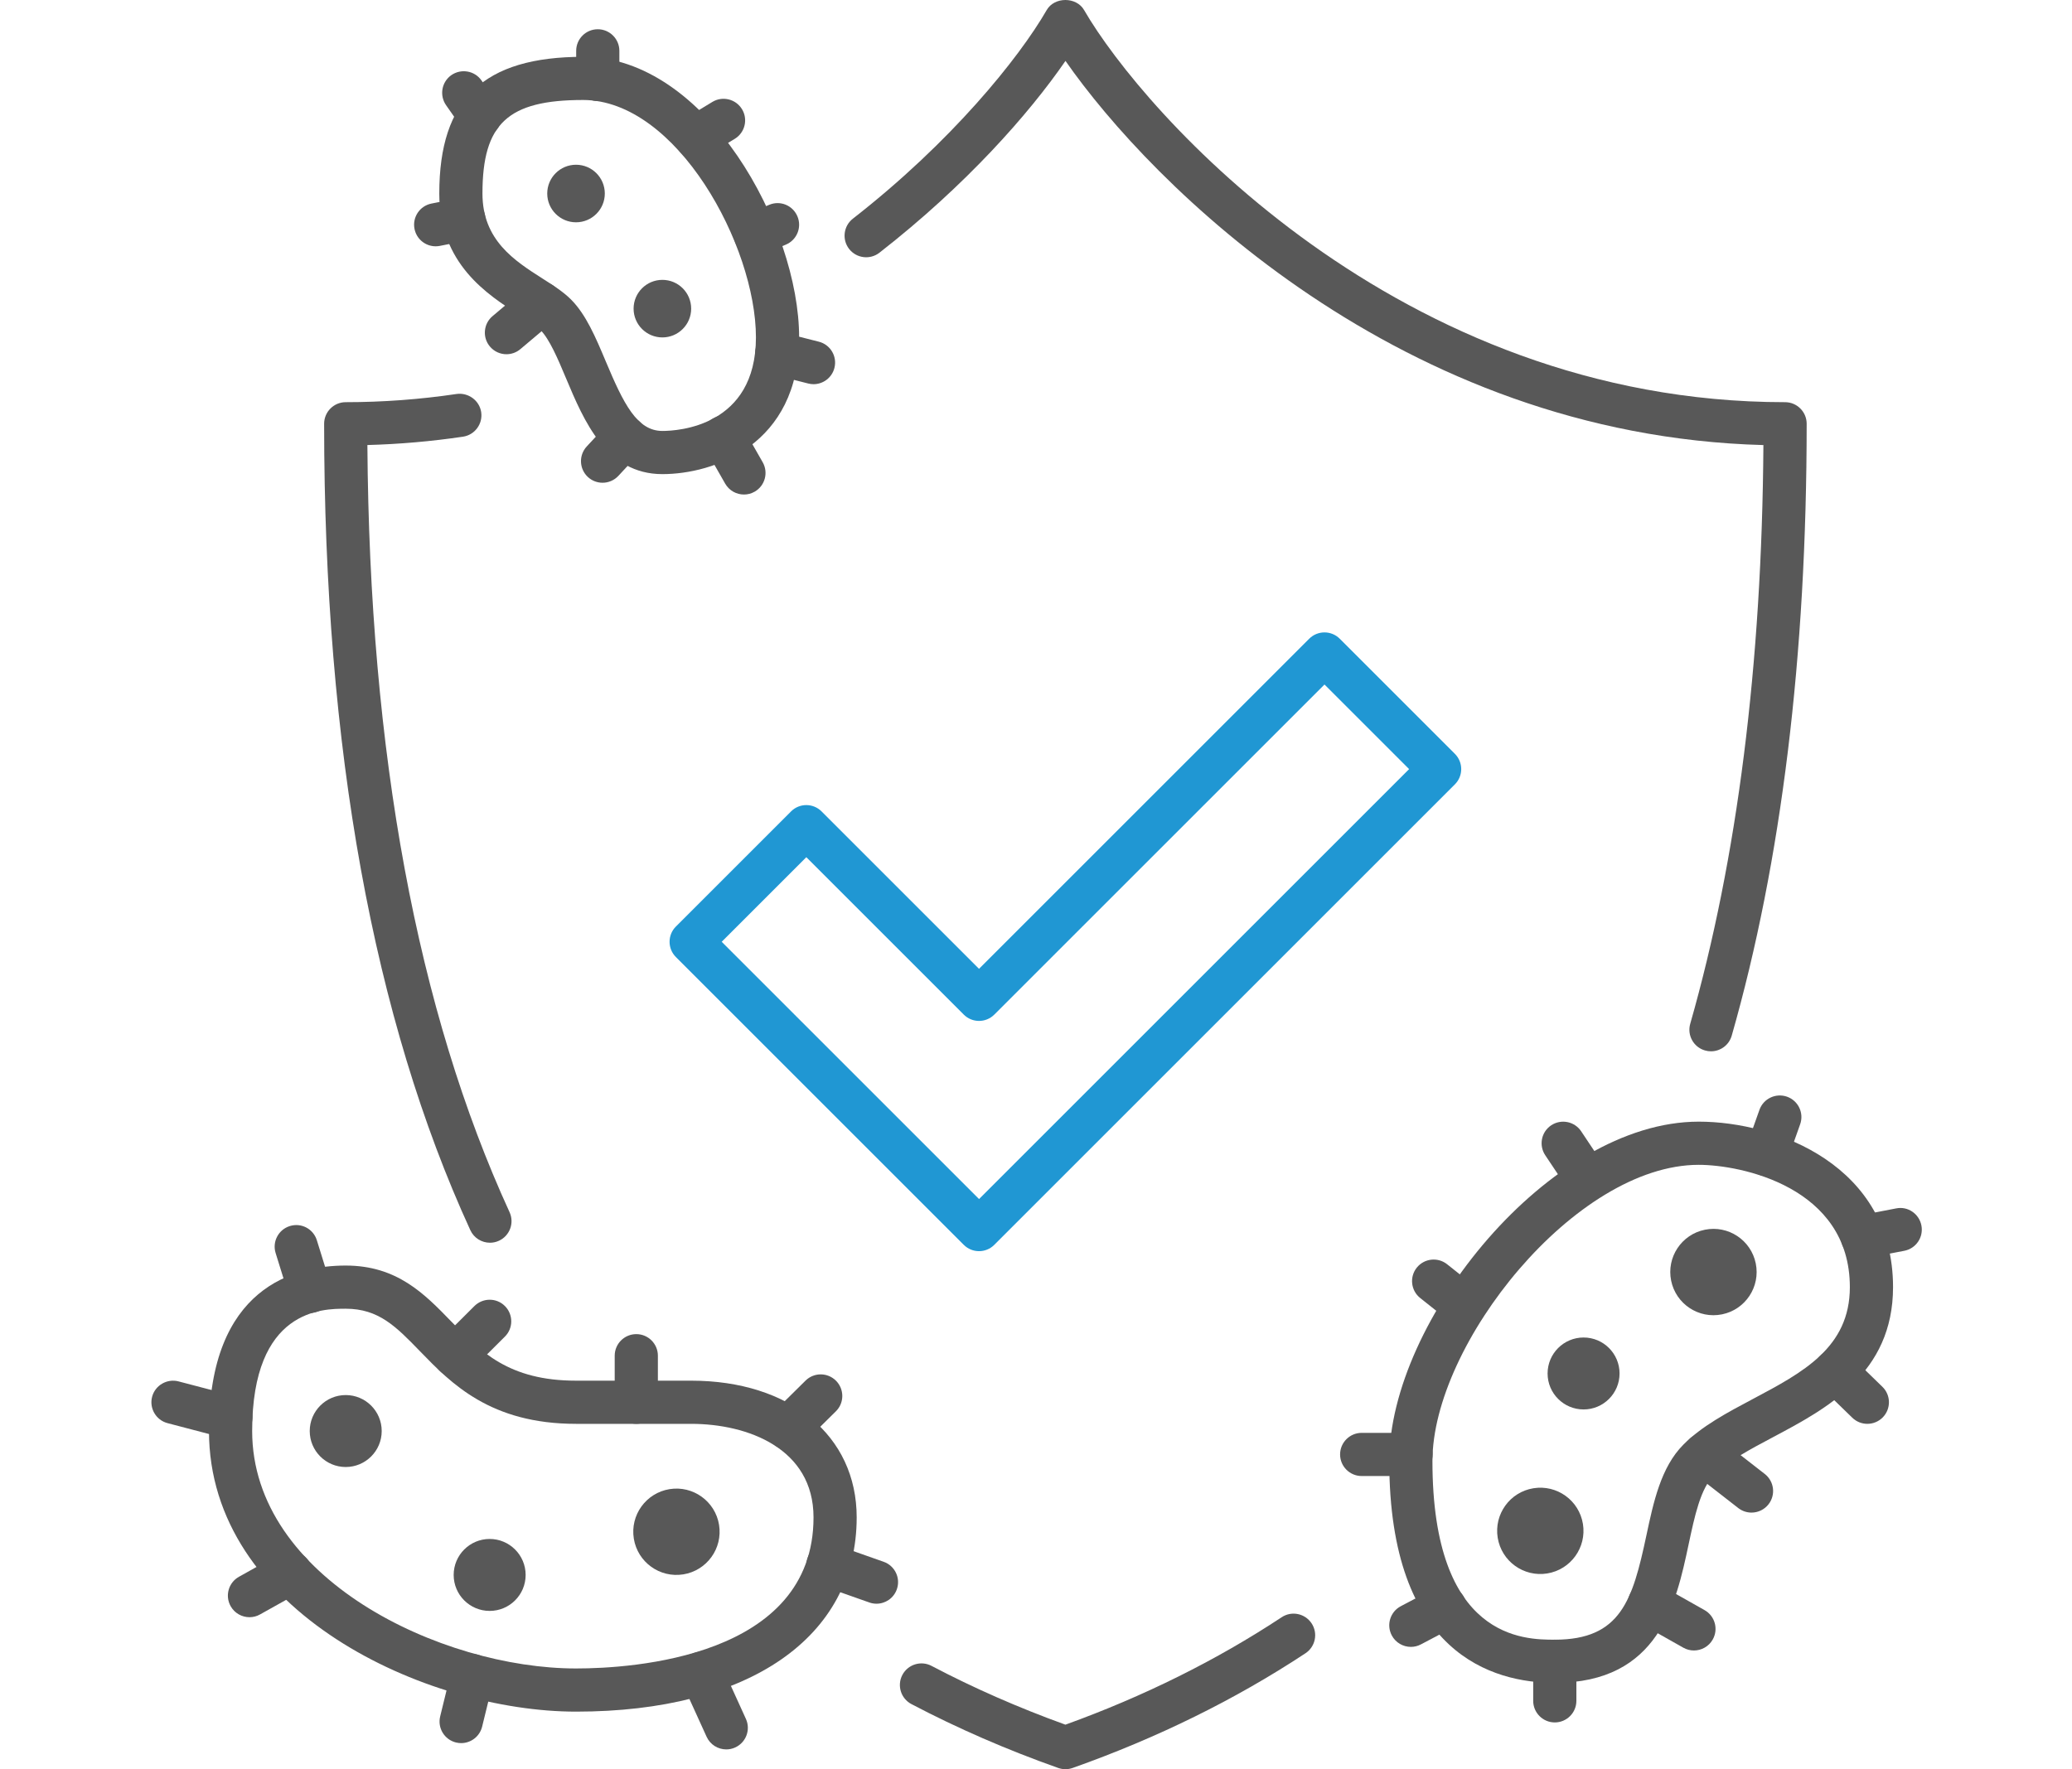 <svg xml:space="preserve" style="enable-background:new 0 0 2810 2400;" viewBox="0 0 2810 2400" y="0px" x="0px" xmlns:xlink="http://www.w3.org/1999/xlink" xmlns="http://www.w3.org/2000/svg" id="Layer_2" version="1.1">
<style type="text/css">
	.st0{fill:#585858;}
	.st1{fill:#2097D3;}
</style>
<g>
	<g>
		<path d="M664.44,1685.83c-11.06,0-21.69-6.33-26.61-17.08c-131.53-286.74-198.25-654.77-198.25-1093.9
			c0-16.16,13.12-29.28,29.28-29.28c50.14,0,100.73-3.74,150.44-11.13c15.67-2.13,30.88,8.65,33.28,24.67
			c2.36,16.01-8.69,30.88-24.67,33.28c-42.85,6.37-86.35,10.14-129.67,11.32c2.82,417.86,67.67,767.85,192.8,1040.64
			c6.75,14.68,0.31,32.06-14.41,38.81C672.68,1684.99,668.56,1685.83,664.44,1685.83z" class="st0"></path>
	</g>
	<g>
		<path d="M1444.88,2400c-3.32,0-6.6-0.57-9.76-1.68c-69.62-24.63-136.57-53.76-199.05-86.62
			c-14.33-7.55-19.82-25.24-12.31-39.54c7.55-14.34,25.24-19.82,39.54-12.31c57.11,30.04,118.15,56.84,181.59,79.76
			c106.49-38.47,205.12-87.5,293.3-145.75c13.5-8.96,31.64-5.19,40.57,8.31c8.92,13.5,5.19,31.64-8.31,40.57
			c-94.82,62.64-201.07,114.99-315.79,155.59C1451.47,2399.43,1448.19,2400,1444.88,2400z" class="st0"></path>
	</g>
	<g>
		<path d="M2320.39,1426.16c-2.63,0-5.38-0.34-8.05-1.14c-15.56-4.42-24.55-20.63-20.09-36.18
			c63.86-223.53,97.22-487.51,99.24-785.08c-492.81-13.19-830.79-354.76-946.51-521.14c-49.75,72.21-135.38,169.05-252.32,260.21
			c-12.77,9.91-31.15,7.63-41.1-5.11c-9.91-12.73-7.66-31.15,5.11-41.1c133.55-104.08,225.06-217.47,262.84-282.97
			c10.41-18.15,40.22-18.22,50.71,0c79.68,138.01,425.33,531.93,950.66,531.93c16.16,0,29.28,13.12,29.28,29.28
			c0,314.84-34.2,594.11-101.64,830.07C2344.87,1417.77,2333.17,1426.16,2320.39,1426.16z" class="st0"></path>
	</g>
	<g>
		<path d="M1327.75,1697.27c-7.51,0-14.98-2.86-20.7-8.58l-390.41-390.41c-11.44-11.44-11.44-29.97,0-41.4
			l156.16-156.16c11.44-11.44,29.97-11.44,41.4,0l213.54,213.54l447.79-447.79c11.44-11.44,29.97-11.44,41.4,0l156.16,156.16
			c11.44,11.44,11.44,29.97,0,41.4l-624.65,624.65C1342.74,1694.41,1335.27,1697.27,1327.75,1697.27z M978.75,1277.58l349,349
			L1911,1043.34l-114.76-114.76l-447.79,447.78c-11.44,11.44-29.97,11.44-41.4,0l-213.54-213.54L978.75,1277.58z" class="st1"></path>
	</g>
	<g>
		<path d="M898.31,643.17c-76.02,0-106.37-72.17-130.73-130.16c-10.94-26.08-22.3-52.99-34.73-65.46
			c-5.72-5.72-16.74-12.77-28.44-20.21c-43.27-27.6-108.66-69.35-108.66-164.82c0-128.25,60.16-185.44,195.05-185.44
			c167.14,0,292.96,230.93,292.96,380.65C1083.75,604.13,967.2,643.17,898.31,643.17z M790.79,135.64
			c-102.06,0-136.49,32.03-136.49,126.88c0,63.37,43.35,91.04,81.59,115.44c14.49,9.23,28.14,17.96,38.35,28.18
			c20.59,20.59,33.55,51.47,47.31,84.14c23.94,57,42.2,94.32,76.75,94.32c21.2,0,126.88-6.1,126.88-126.88
			C1025.19,333.48,917.9,135.64,790.79,135.64z" class="st0"></path>
	</g>
	<g>
		<path d="M810.69,137.09c-16.17,0-29.28-13.11-29.28-29.28V68.96c0-16.17,13.11-29.28,29.28-29.28
			c16.16,0,29.28,13.12,29.28,29.28v38.85C839.97,123.98,826.86,137.09,810.69,137.09z" class="st0"></path>
	</g>
	<g>
		<path d="M943.71,215.4c-9.91,0-19.56-5.03-25.09-14.11c-8.39-13.8-3.97-31.84,9.87-40.22l37.59-22.8
			c13.8-8.39,31.84-3.93,40.22,9.87c8.39,13.8,3.96,31.84-9.87,40.22l-37.59,22.8C954.12,214.03,948.86,215.4,943.71,215.4z" class="st0"></path>
	</g>
	<g>
		<path d="M1024.05,346.63c-11.51,0-22.42-6.82-27.07-18.15c-6.18-14.95,0.99-32.06,15.94-38.2l30.42-12.5
			c14.94-6.25,32.03,0.91,38.2,15.94c6.18,14.94-0.99,32.06-15.94,38.2l-30.42,12.51C1031.52,345.94,1027.78,346.63,1024.05,346.63z" class="st0"></path>
	</g>
	<g>
		<path d="M1103.31,521.17c-2.4,0-4.84-0.31-7.24-0.92l-49.87-12.66c-15.67-3.97-25.16-19.9-21.16-35.57
			c3.97-15.71,20.05-25.12,35.57-21.16l49.87,12.66c15.67,3.97,25.16,19.9,21.16,35.57
			C1128.28,512.36,1116.39,521.17,1103.31,521.17z" class="st0"></path>
	</g>
	<g>
		<path d="M1008.95,670.85c-10.18,0-20.05-5.3-25.47-14.75l-27.64-48.42c-8.01-14.07-3.13-31.95,10.9-39.96
			c14.03-8.08,31.91-3.13,39.96,10.9l27.64,48.42c8.01,14.07,3.13,31.95-10.9,39.96C1018.86,669.63,1013.87,670.85,1008.95,670.85z" class="st0"></path>
	</g>
	<g>
		<path d="M817.18,654.87c-7.13,0-14.3-2.59-19.94-7.82c-11.82-11.02-12.5-29.55-1.53-41.4l30.12-32.44
			c10.98-11.78,29.55-12.51,41.4-1.53c11.82,11.02,12.51,29.55,1.53,41.4l-30.12,32.44C832.88,651.71,825.03,654.87,817.18,654.87z" class="st0"></path>
	</g>
	<g>
		<path d="M686.82,480.53c-8.31,0-16.59-3.55-22.38-10.41c-10.45-12.35-8.85-30.84,3.51-41.25L715,389.22
			c12.31-10.45,30.84-8.84,41.25,3.51c10.45,12.35,8.85,30.84-3.51,41.25l-47.05,39.65C700.21,478.28,693.5,480.53,686.82,480.53z" class="st0"></path>
	</g>
	<g>
		<path d="M590.82,334.12c-13.69,0-25.93-9.65-28.67-23.6c-3.16-15.86,7.17-31.26,23.03-34.39l38.09-7.55
			c15.52-3.24,31.26,7.13,34.39,23.03c3.16,15.86-7.17,31.26-23.03,34.39l-38.09,7.55C594.64,333.93,592.73,334.12,590.82,334.12z" class="st0"></path>
	</g>
	<g>
		<path d="M650.99,186.65c-9.26,0-18.34-4.35-24.06-12.5l-22-31.49c-9.23-13.27-6.02-31.53,7.24-40.79
			c13.31-9.15,31.53-6.02,40.8,7.24l22,31.49c9.23,13.27,6.02,31.53-7.24,40.79C662.61,184.94,656.78,186.65,650.99,186.65z" class="st0"></path>
	</g>
	<g>
		<path d="M820.23,262.52c0-21.58-17.5-39.04-39.04-39.04c-21.54,0-39.04,17.46-39.04,39.04
			c0,21.58,17.5,39.04,39.04,39.04C802.73,301.56,820.23,284.1,820.23,262.52z" class="st0"></path>
	</g>
	<g>
		<path d="M937.35,418.69c0-21.58-17.5-39.04-39.04-39.04c-21.54,0-39.04,17.46-39.04,39.04
			c0,21.58,17.5,39.04,39.04,39.04C919.85,457.73,937.35,440.27,937.35,418.69z" class="st0"></path>
	</g>
	<g>
		<path d="M2108.57,2282.88c-83.84,0-224.48-39.08-224.48-300.89c0-190.17,217.05-460.41,419.69-460.41
			c105.91,0,263.52,59.78,263.52,224.48c0,117.12-90.09,164.93-162.45,203.36c-31.53,16.74-61.35,32.56-80.37,51.58
			c-18.3,18.3-26.15,55.21-34.47,94.28C2273.16,2174.49,2250.09,2282.88,2108.57,2282.88z M2303.77,1580.15
			c-167.45,0-361.13,243.17-361.13,401.84c0,242.33,124.9,242.33,165.92,242.33c89.56,0,105.53-53.64,124.18-141.18
			c9.72-45.71,19.79-92.95,50.33-123.53c25.24-25.24,58.79-43.04,94.32-61.92c67.56-35.84,131.34-69.69,131.34-151.63
			C2508.73,1609.96,2360.77,1580.15,2303.77,1580.15z" class="st0"></path>
	</g>
	<g>
		<path d="M2152.91,1629.48c-9.46,0-18.76-4.57-24.4-13.04l-32.9-49.33c-8.96-13.46-5.34-31.64,8.12-40.6
			c13.5-8.92,31.64-5.3,40.6,8.12l32.9,49.33c8.96,13.46,5.34,31.64-8.12,40.6C2164.12,1627.88,2158.47,1629.48,2152.91,1629.48z" class="st0"></path>
	</g>
	<g>
		<path d="M2395.73,1595.32c-3.24,0-6.56-0.53-9.8-1.68c-15.25-5.41-23.22-22.15-17.8-37.4l18-50.71
			c5.41-15.21,22.11-23.14,37.4-17.8c15.25,5.41,23.22,22.15,17.8,37.4l-18,50.71C2419.06,1587.85,2407.78,1595.32,2395.73,1595.32z" class="st0"></path>
	</g>
	<g>
		<path d="M2525.62,1707.18c-13.76,0-26-9.72-28.71-23.75c-3.05-15.86,7.32-31.22,23.22-34.27l51.39-9.91
			c15.82-3.24,31.22,7.32,34.27,23.22c3.05,15.86-7.32,31.22-23.22,34.28l-51.39,9.91
			C2529.32,1707.03,2527.45,1707.18,2525.62,1707.18z" class="st0"></path>
	</g>
	<g>
		<path d="M2532.45,1931.51c-7.36,0-14.72-2.75-20.44-8.31l-43.43-42.24c-11.59-11.25-11.82-29.78-0.53-41.4
			c11.25-11.51,29.78-11.86,41.41-0.53l43.42,42.24c11.59,11.25,11.82,29.78,0.57,41.4
			C2547.7,1928.54,2540.07,1931.51,2532.45,1931.51z" class="st0"></path>
	</g>
	<g>
		<path d="M2375.33,2051.91c-6.25,0-12.62-2.02-17.96-6.18l-63.71-49.6c-12.73-9.95-15.06-28.33-5.11-41.1
			c9.91-12.7,28.29-15.06,41.1-5.11l63.71,49.6c12.73,9.95,15.06,28.33,5.11,41.1C2392.72,2048.02,2384.06,2051.91,2375.33,2051.91z" class="st0"></path>
	</g>
	<g>
		<path d="M2297.25,2238.96c-4.88,0-9.8-1.22-14.34-3.77l-60.54-34.16c-14.11-7.97-19.06-25.81-11.13-39.88
			c7.97-14.11,25.89-19.02,39.88-11.13l60.54,34.16c14.11,7.97,19.06,25.81,11.13,39.88
			C2317.42,2233.62,2307.47,2238.96,2297.25,2238.96z" class="st0"></path>
	</g>
	<g>
		<path d="M2108.57,2336.56c-16.17,0-29.28-13.12-29.28-29.28v-53.68c0-16.17,13.12-29.28,29.28-29.28
			c16.16,0,29.28,13.12,29.28,29.28v53.68C2137.85,2323.44,2124.73,2336.56,2108.57,2336.56z" class="st0"></path>
	</g>
	<g>
		<path d="M1913.4,2234.08c-10.52,0-20.7-5.68-25.93-15.63c-7.55-14.3-2.06-32.03,12.24-39.54l46.28-24.4
			c14.3-7.66,32.03-2.02,39.54,12.24c7.55,14.3,2.06,32.03-12.24,39.54l-46.28,24.4C1922.67,2233.01,1917.98,2234.08,1913.4,2234.08
			z" class="st0"></path>
	</g>
	<g>
		<path d="M1913.63,2002.31h-66.95c-16.16,0-29.28-13.11-29.28-29.28c0-16.17,13.12-29.28,29.28-29.28h66.95
			c16.16,0,29.28,13.12,29.28,29.28C1942.91,1989.2,1929.8,2002.31,1913.63,2002.31z" class="st0"></path>
	</g>
	<g>
		<path d="M1986.22,1800.59c-6.37,0-12.81-2.1-18.19-6.37l-41.98-33.4c-12.66-10.07-14.75-28.48-4.69-41.14
			c10.14-12.7,28.59-14.64,41.14-4.69l41.98,33.4c12.66,10.07,14.76,28.48,4.69,41.14
			C2003.38,1796.81,1994.84,1800.59,1986.22,1800.59z" class="st0"></path>
	</g>
	<g>
		
			<ellipse ry="58.56" rx="58.56" cy="1726.55" cx="2323.29" class="st0" transform="matrix(0.98 -0.199 0.199 0.98 -296.666 495.907)"></ellipse>
	</g>
	<g>
		
			<ellipse ry="58.56" rx="58.56" cy="2077.92" cx="2089.05" class="st0" transform="matrix(0.987 -0.159 0.159 0.987 -303.339 357.933)"></ellipse>
	</g>
	<g>
		
			<ellipse ry="58.56" rx="58.56" cy="2077.92" cx="917.83" class="st0" transform="matrix(0.987 -0.16 0.16 0.987 -320.993 173.851)"></ellipse>
	</g>
	<g>
		<path d="M2196.41,1863.19c0-26.96-21.88-48.8-48.8-48.8c-26.92,0-48.8,21.85-48.8,48.8c0,26.95,21.88,48.8,48.8,48.8
			C2174.53,1911.99,2196.41,1890.15,2196.41,1863.19z" class="st0"></path>
	</g>
	<g>
		<path d="M712.86,2136.48c0-26.92-21.88-48.8-48.8-48.8c-26.92,0-48.8,21.88-48.8,48.8c0,26.99,21.88,48.8,48.8,48.8
			C690.98,2185.28,712.86,2163.47,712.86,2136.48z" class="st0"></path>
	</g>
	<g>
		<path d="M517.66,1941.27c0-26.95-21.88-48.8-48.8-48.8c-26.92,0-48.8,21.85-48.8,48.8c0,26.96,21.88,48.8,48.8,48.8
			C495.78,1990.07,517.66,1968.23,517.66,1941.27z" class="st0"></path>
	</g>
	<g>
		<path d="M781.19,2321.92c-203.44,0-497.77-135.54-497.77-380.65c0-195.32,116.17-224.48,185.44-224.48
			c69.54,0,106.75,38.35,142.7,75.41c40.26,41.52,78.31,80.75,169.62,80.75h156.16c134.28,0,224.48,74.54,224.48,185.44
			C1161.83,2220.92,1015.96,2321.92,781.19,2321.92z M468.86,1775.35c-31.38,0-126.88,0-126.88,165.92
			c0,199.55,255.82,322.09,439.21,322.09c75.57,0,322.09-14.79,322.09-204.96c0-93.64-89.37-126.88-165.92-126.88H781.19
			c-116.09,0-169.09-54.63-211.64-98.52C537.07,1799.52,513.62,1775.35,468.86,1775.35z" class="st0"></path>
	</g>
	<g>
		<path d="M617.25,1868.38c-7.51,0-15.02-2.86-20.74-8.62c-11.4-11.44-11.4-30,0.08-41.4l46.82-46.67
			c11.48-11.36,30-11.44,41.4,0.08c11.4,11.44,11.4,30-0.08,41.4l-46.82,46.67C632.19,1865.52,624.72,1868.38,617.25,1868.38z" class="st0"></path>
	</g>
	<g>
		<path d="M862.93,1931.51c-16.16,0-29.28-13.12-29.28-29.28v-63.14c0-16.17,13.12-29.28,29.28-29.28
			c16.17,0,29.28,13.11,29.28,29.28v63.14C892.21,1918.4,879.09,1931.51,862.93,1931.51z" class="st0"></path>
	</g>
	<g>
		<path d="M1068.77,1966.74c-7.55,0-15.1-2.9-20.82-8.69c-11.36-11.51-11.29-30.04,0.23-41.4l44.26-43.77
			c11.55-11.4,30.08-11.25,41.4,0.23c11.36,11.51,11.29,30.04-0.23,41.4l-44.26,43.77
			C1083.64,1963.92,1076.2,1966.74,1068.77,1966.74z" class="st0"></path>
	</g>
	<g>
		<path d="M1188.67,2175.52c-3.24,0-6.52-0.53-9.72-1.68l-65.84-23.22c-15.25-5.38-23.26-22.07-17.88-37.32
			c5.38-15.29,22.19-23.33,37.32-17.88l65.84,23.22c15.25,5.38,23.26,22.07,17.88,37.32
			C1212.04,2168.01,1200.76,2175.52,1188.67,2175.52z" class="st0"></path>
	</g>
	<g>
		<path d="M984.93,2373.16c-11.09,0-21.73-6.37-26.65-17.16l-33.66-74c-6.71-14.72-0.19-32.06,14.53-38.77
			c14.6-6.6,32.06-0.23,38.77,14.52l33.66,74c6.71,14.72,0.19,32.06-14.53,38.77C993.13,2372.32,989.01,2373.16,984.93,2373.16z" class="st0"></path>
	</g>
	<g>
		<path d="M625.44,2364.62c-2.33,0-4.65-0.27-7.02-0.84c-15.71-3.85-25.32-19.71-21.46-35.42l15.25-62.3
			c3.89-15.67,19.79-25.2,35.42-21.46c15.71,3.85,25.32,19.71,21.47,35.42l-15.25,62.3C650.57,2355.66,638.6,2364.62,625.44,2364.62
			z" class="st0"></path>
	</g>
	<g>
		<path d="M338.36,2193.82c-10.26,0-20.24-5.41-25.58-14.98c-7.89-14.15-2.86-31.95,11.25-39.84l55.66-31.11
			c14.18-7.89,32.02-2.82,39.84,11.25c7.89,14.15,2.86,31.95-11.25,39.84l-55.66,31.11C348.08,2192.64,343.2,2193.82,338.36,2193.82
			z" class="st0"></path>
	</g>
	<g>
		<path d="M313.15,1952.1c-2.48,0-4.99-0.31-7.47-0.95l-78.5-20.59c-15.63-4.12-24.97-20.13-20.89-35.76
			c4.16-15.67,20.4-24.9,35.76-20.89l78.5,20.59c15.63,4.12,24.97,20.13,20.89,35.76C337.97,1943.41,326.12,1952.1,313.15,1952.1z" class="st0"></path>
	</g>
	<g>
		<path d="M420.59,1781.11c-12.5,0-24.06-8.04-27.95-20.59l-18.83-60.66c-4.8-15.44,3.81-31.87,19.25-36.64
			c15.59-4.88,31.87,3.85,36.64,19.25l18.83,60.66c4.8,15.44-3.81,31.87-19.25,36.64C426.39,1780.69,423.45,1781.11,420.59,1781.11z" class="st0"></path>
	</g>
</g>
</svg>
